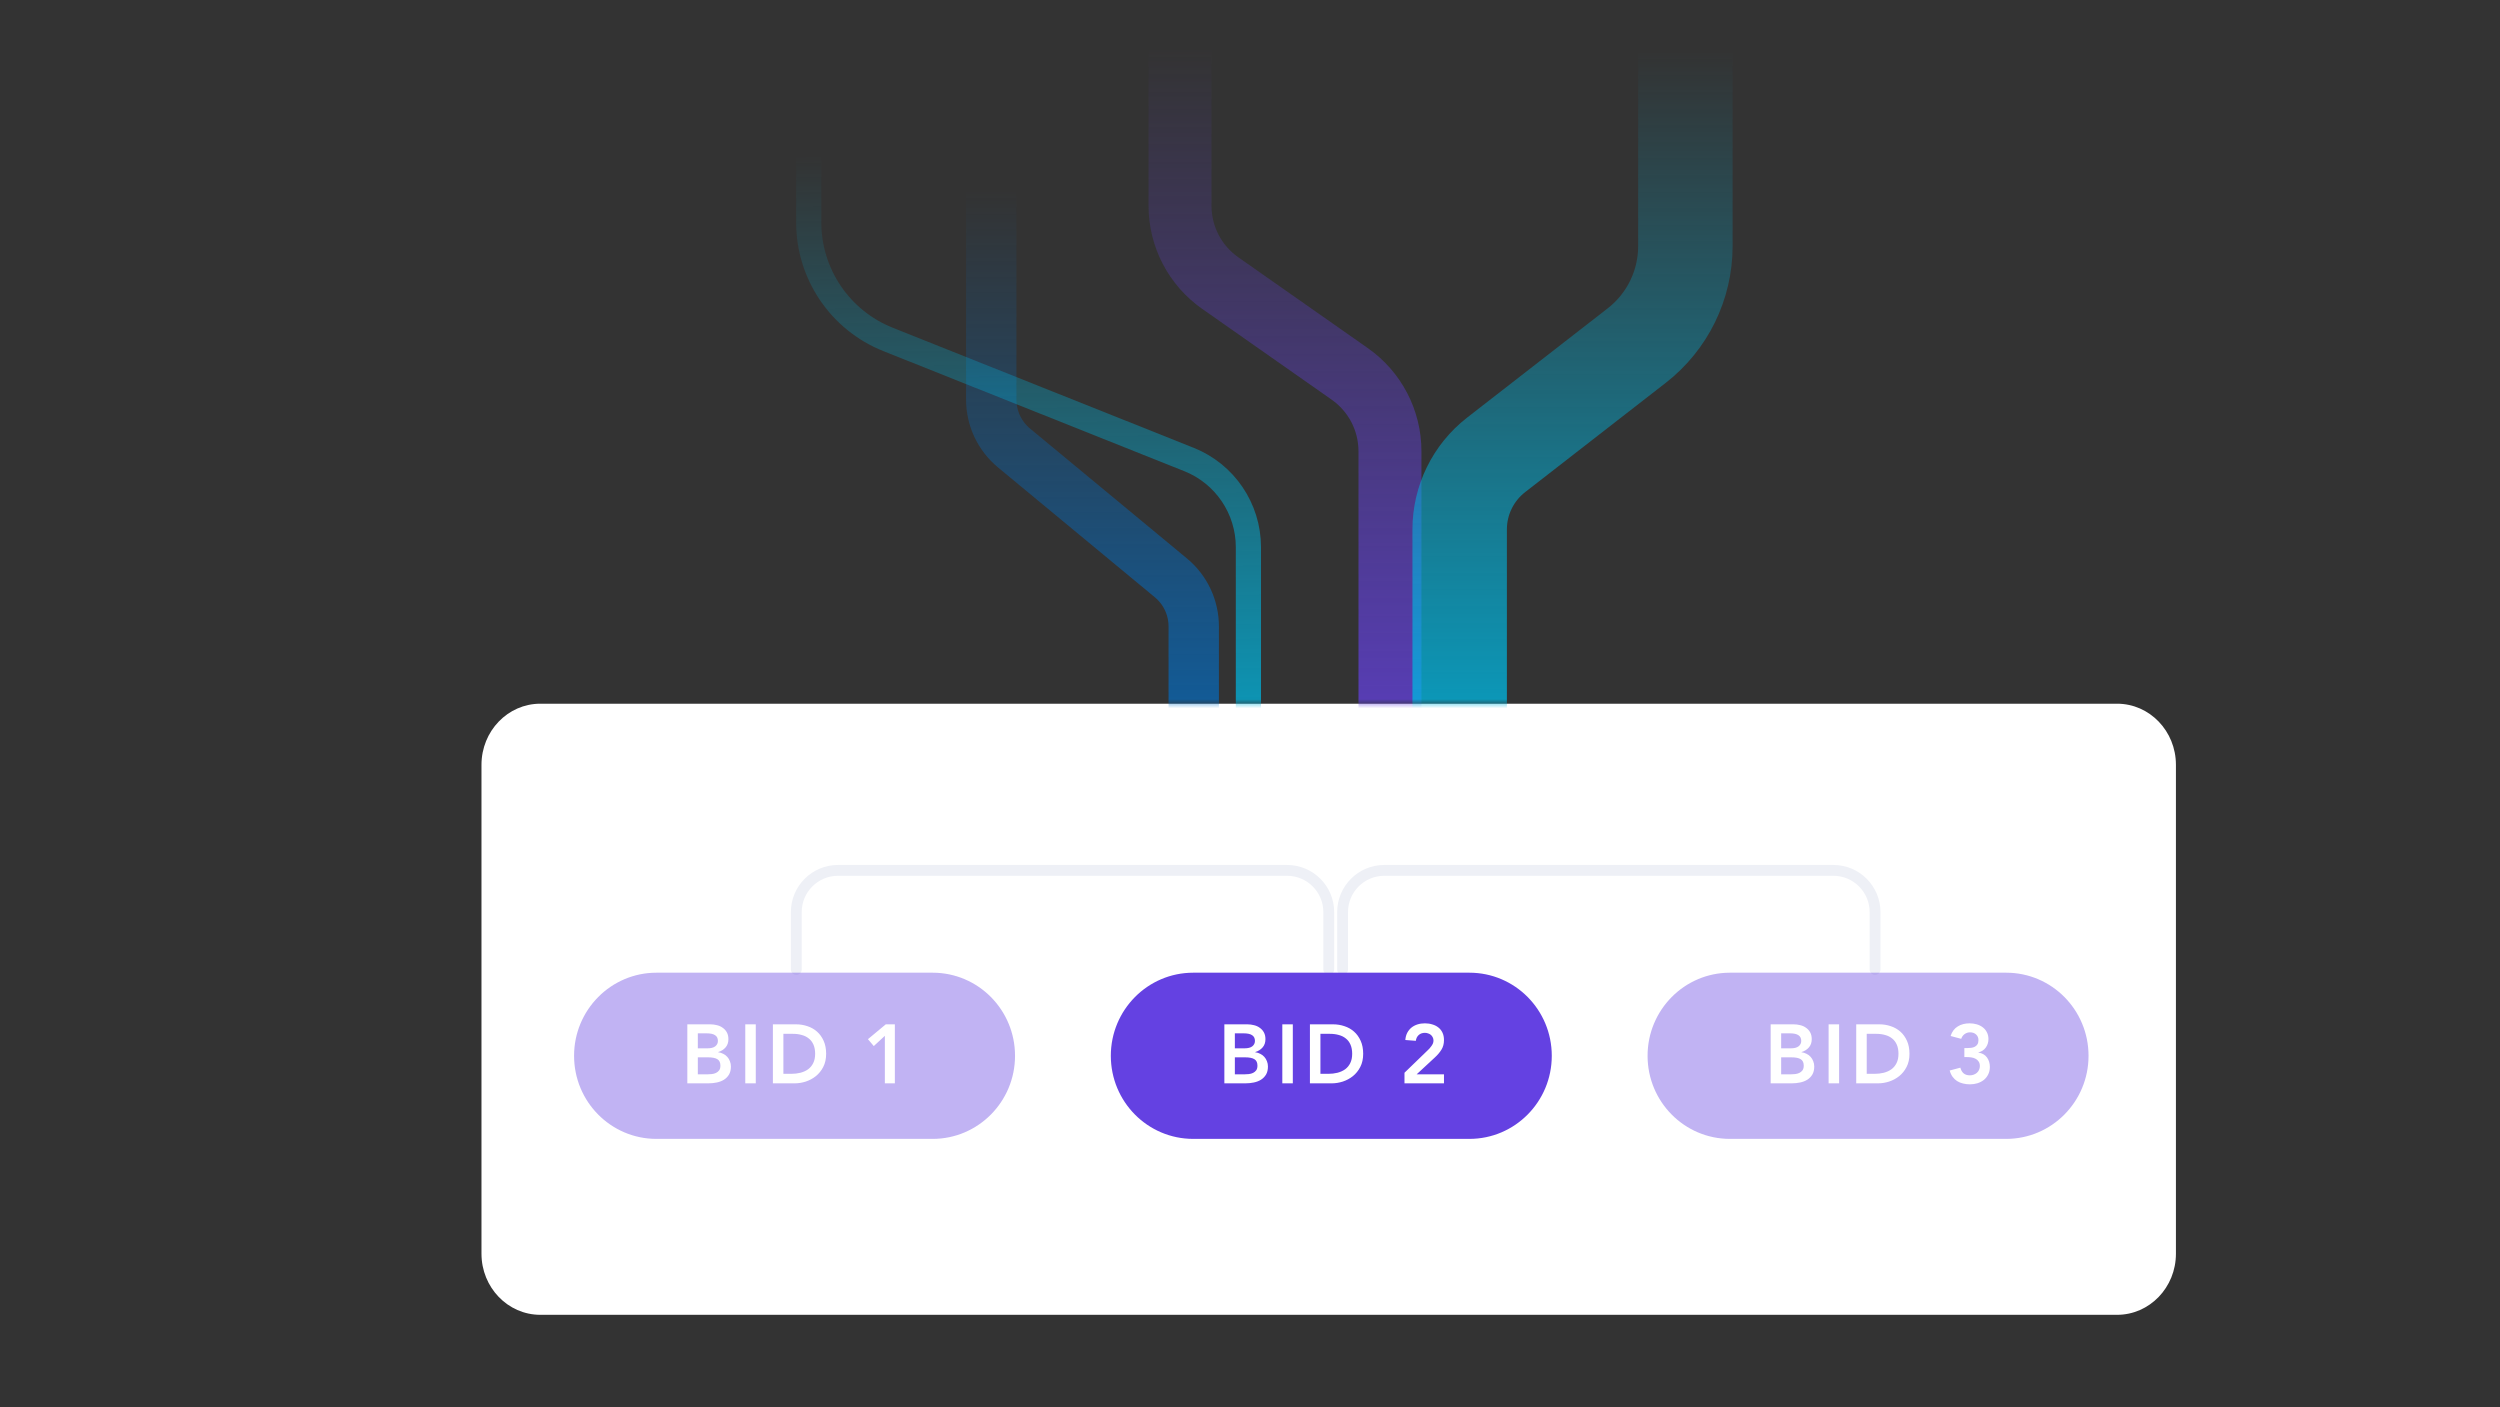 <svg width="270" height="152" viewBox="0 0 270 152" fill="none" xmlns="http://www.w3.org/2000/svg">
<rect x="0" y="0" width="270" height="152" fill="#333333" stroke="none"/>
<path d="M228.645 76L58.355 76C54.845 76 52 78.955 52 82.6V135.4C52 139.045 54.845 142 58.355 142L228.645 142C232.155 142 235 139.045 235 135.4V82.6C235 78.955 232.155 76 228.645 76Z" fill="white"/>
<path d="M86 104.704L86 98.506C86 96.018 88.018 94 90.506 94L139 94C141.489 94 143.506 96.018 143.506 98.507L143.506 104.704" stroke="#EEF0F6" stroke-width="1.17" stroke-linecap="round" stroke-linejoin="round"/>
<g style="mix-blend-mode:multiply">
<path d="M145 104.704L145 98.507C145 96.018 147.018 94 149.506 94L198 94C200.489 94 202.506 96.018 202.506 98.507L202.506 104.704" stroke="#EEF0F6" stroke-width="1.17" stroke-linecap="round" stroke-linejoin="round"/>
</g>
<path opacity="0.4" d="M62 114.026C62 109.068 65.988 105.051 70.898 105.051L100.725 105.051C105.645 105.051 109.623 109.068 109.623 114.026C109.623 118.984 105.635 123 100.725 123H70.898C65.978 123 62 118.984 62 114.026Z" fill="#6441E2"/>
<path opacity="0.4" d="M177.938 114.026C177.938 109.068 181.926 105.051 186.836 105.051L216.664 105.051C221.584 105.051 225.562 109.068 225.562 114.026C225.562 118.984 221.574 123 216.664 123H186.836C181.916 123 177.938 118.984 177.938 114.026Z" fill="#6441E2"/>
<path d="M119.969 114.026C119.969 109.068 123.957 105.051 128.867 105.051L158.695 105.051C163.614 105.051 167.592 109.068 167.592 114.026C167.592 118.984 163.605 123 158.695 123H128.867C123.947 123 119.969 118.984 119.969 114.026Z" fill="#6441E2"/>
<path d="M74.231 110.628H76.715C76.955 110.628 77.192 110.658 77.426 110.718C77.66 110.772 77.867 110.865 78.047 110.997C78.233 111.123 78.383 111.288 78.497 111.492C78.611 111.696 78.668 111.942 78.668 112.23C78.668 112.59 78.566 112.887 78.362 113.121C78.158 113.355 77.891 113.523 77.561 113.625V113.643C77.759 113.667 77.942 113.724 78.11 113.814C78.284 113.898 78.431 114.009 78.551 114.147C78.671 114.279 78.764 114.435 78.83 114.615C78.902 114.789 78.938 114.978 78.938 115.182C78.938 115.53 78.869 115.821 78.731 116.055C78.593 116.283 78.41 116.469 78.182 116.613C77.96 116.751 77.702 116.85 77.408 116.91C77.12 116.97 76.826 117 76.526 117H74.231V110.628ZM75.365 113.22H76.4C76.778 113.22 77.06 113.148 77.246 113.004C77.438 112.854 77.534 112.659 77.534 112.419C77.534 112.143 77.435 111.939 77.237 111.807C77.045 111.669 76.733 111.6 76.301 111.6H75.365V113.22ZM75.365 116.028H76.409C76.553 116.028 76.706 116.019 76.868 116.001C77.036 115.983 77.189 115.941 77.327 115.875C77.465 115.809 77.579 115.716 77.669 115.596C77.759 115.47 77.804 115.302 77.804 115.092C77.804 114.756 77.693 114.522 77.471 114.39C77.255 114.258 76.916 114.192 76.454 114.192H75.365V116.028ZM80.49 110.628H81.624V117H80.49V110.628ZM83.472 110.628H85.983C86.403 110.628 86.808 110.694 87.198 110.826C87.588 110.952 87.933 111.147 88.233 111.411C88.533 111.675 88.773 112.008 88.953 112.41C89.133 112.806 89.223 113.274 89.223 113.814C89.223 114.36 89.118 114.834 88.908 115.236C88.704 115.632 88.437 115.962 88.107 116.226C87.783 116.484 87.42 116.679 87.018 116.811C86.622 116.937 86.232 117 85.848 117H83.472V110.628ZM85.452 115.974C85.806 115.974 86.139 115.935 86.451 115.857C86.769 115.773 87.045 115.647 87.279 115.479C87.513 115.305 87.696 115.083 87.828 114.813C87.966 114.537 88.035 114.204 88.035 113.814C88.035 113.43 87.975 113.1 87.855 112.824C87.735 112.548 87.567 112.326 87.351 112.158C87.141 111.984 86.889 111.858 86.595 111.78C86.307 111.696 85.989 111.654 85.641 111.654H84.606V115.974H85.452ZM95.565 111.87L94.368 112.977L93.738 112.23L95.664 110.628H96.645V117H95.565V111.87Z" fill="white"/>
<path d="M132.231 110.628H134.715C134.955 110.628 135.192 110.658 135.426 110.718C135.66 110.772 135.867 110.865 136.047 110.997C136.233 111.123 136.383 111.288 136.497 111.492C136.611 111.696 136.668 111.942 136.668 112.23C136.668 112.59 136.566 112.887 136.362 113.121C136.158 113.355 135.891 113.523 135.561 113.625V113.643C135.759 113.667 135.942 113.724 136.11 113.814C136.284 113.898 136.431 114.009 136.551 114.147C136.671 114.279 136.764 114.435 136.83 114.615C136.902 114.789 136.938 114.978 136.938 115.182C136.938 115.53 136.869 115.821 136.731 116.055C136.593 116.283 136.41 116.469 136.182 116.613C135.96 116.751 135.702 116.85 135.408 116.91C135.12 116.97 134.826 117 134.526 117H132.231V110.628ZM133.365 113.22H134.4C134.778 113.22 135.06 113.148 135.246 113.004C135.438 112.854 135.534 112.659 135.534 112.419C135.534 112.143 135.435 111.939 135.237 111.807C135.045 111.669 134.733 111.6 134.301 111.6H133.365V113.22ZM133.365 116.028H134.409C134.553 116.028 134.706 116.019 134.868 116.001C135.036 115.983 135.189 115.941 135.327 115.875C135.465 115.809 135.579 115.716 135.669 115.596C135.759 115.47 135.804 115.302 135.804 115.092C135.804 114.756 135.693 114.522 135.471 114.39C135.255 114.258 134.916 114.192 134.454 114.192H133.365V116.028ZM138.49 110.628H139.624V117H138.49V110.628ZM141.472 110.628H143.983C144.403 110.628 144.808 110.694 145.198 110.826C145.588 110.952 145.933 111.147 146.233 111.411C146.533 111.675 146.773 112.008 146.953 112.41C147.133 112.806 147.223 113.274 147.223 113.814C147.223 114.36 147.118 114.834 146.908 115.236C146.704 115.632 146.437 115.962 146.107 116.226C145.783 116.484 145.42 116.679 145.018 116.811C144.622 116.937 144.232 117 143.848 117H141.472V110.628ZM143.452 115.974C143.806 115.974 144.139 115.935 144.451 115.857C144.769 115.773 145.045 115.647 145.279 115.479C145.513 115.305 145.696 115.083 145.828 114.813C145.966 114.537 146.035 114.204 146.035 113.814C146.035 113.43 145.975 113.1 145.855 112.824C145.735 112.548 145.567 112.326 145.351 112.158C145.141 111.984 144.889 111.858 144.595 111.78C144.307 111.696 143.989 111.654 143.641 111.654H142.606V115.974H143.452ZM151.684 115.857L154.159 113.463C154.231 113.391 154.306 113.316 154.384 113.238C154.462 113.154 154.531 113.067 154.591 112.977C154.657 112.887 154.711 112.794 154.753 112.698C154.795 112.596 154.816 112.491 154.816 112.383C154.816 112.251 154.789 112.134 154.735 112.032C154.687 111.93 154.621 111.843 154.537 111.771C154.453 111.699 154.354 111.645 154.24 111.609C154.132 111.567 154.015 111.546 153.889 111.546C153.619 111.546 153.397 111.624 153.223 111.78C153.049 111.936 152.944 112.146 152.908 112.41L151.774 112.32C151.798 112.026 151.867 111.768 151.981 111.546C152.101 111.318 152.254 111.129 152.44 110.979C152.626 110.829 152.842 110.715 153.088 110.637C153.334 110.559 153.601 110.52 153.889 110.52C154.177 110.52 154.444 110.559 154.69 110.637C154.942 110.709 155.161 110.82 155.347 110.97C155.533 111.114 155.68 111.3 155.788 111.528C155.896 111.756 155.95 112.023 155.95 112.329C155.95 112.731 155.857 113.079 155.671 113.373C155.491 113.661 155.257 113.937 154.969 114.201L152.998 116.028H155.95V117H151.684V115.857Z" fill="white"/>
<path d="M191.231 110.628H193.715C193.955 110.628 194.192 110.658 194.426 110.718C194.66 110.772 194.867 110.865 195.047 110.997C195.233 111.123 195.383 111.288 195.497 111.492C195.611 111.696 195.668 111.942 195.668 112.23C195.668 112.59 195.566 112.887 195.362 113.121C195.158 113.355 194.891 113.523 194.561 113.625V113.643C194.759 113.667 194.942 113.724 195.11 113.814C195.284 113.898 195.431 114.009 195.551 114.147C195.671 114.279 195.764 114.435 195.83 114.615C195.902 114.789 195.938 114.978 195.938 115.182C195.938 115.53 195.869 115.821 195.731 116.055C195.593 116.283 195.41 116.469 195.182 116.613C194.96 116.751 194.702 116.85 194.408 116.91C194.12 116.97 193.826 117 193.526 117H191.231V110.628ZM192.365 113.22H193.4C193.778 113.22 194.06 113.148 194.246 113.004C194.438 112.854 194.534 112.659 194.534 112.419C194.534 112.143 194.435 111.939 194.237 111.807C194.045 111.669 193.733 111.6 193.301 111.6H192.365V113.22ZM192.365 116.028H193.409C193.553 116.028 193.706 116.019 193.868 116.001C194.036 115.983 194.189 115.941 194.327 115.875C194.465 115.809 194.579 115.716 194.669 115.596C194.759 115.47 194.804 115.302 194.804 115.092C194.804 114.756 194.693 114.522 194.471 114.39C194.255 114.258 193.916 114.192 193.454 114.192H192.365V116.028ZM197.49 110.628H198.624V117H197.49V110.628ZM200.472 110.628H202.983C203.403 110.628 203.808 110.694 204.198 110.826C204.588 110.952 204.933 111.147 205.233 111.411C205.533 111.675 205.773 112.008 205.953 112.41C206.133 112.806 206.223 113.274 206.223 113.814C206.223 114.36 206.118 114.834 205.908 115.236C205.704 115.632 205.437 115.962 205.107 116.226C204.783 116.484 204.42 116.679 204.018 116.811C203.622 116.937 203.232 117 202.848 117H200.472V110.628ZM202.452 115.974C202.806 115.974 203.139 115.935 203.451 115.857C203.769 115.773 204.045 115.647 204.279 115.479C204.513 115.305 204.696 115.083 204.828 114.813C204.966 114.537 205.035 114.204 205.035 113.814C205.035 113.43 204.975 113.1 204.855 112.824C204.735 112.548 204.567 112.326 204.351 112.158C204.141 111.984 203.889 111.858 203.595 111.78C203.307 111.696 202.989 111.654 202.641 111.654H201.606V115.974H202.452ZM212.151 113.193H212.43C212.586 113.193 212.736 113.184 212.88 113.166C213.03 113.148 213.162 113.109 213.276 113.049C213.396 112.989 213.492 112.902 213.564 112.788C213.636 112.674 213.672 112.521 213.672 112.329C213.672 112.083 213.588 111.882 213.42 111.726C213.252 111.57 213.033 111.492 212.763 111.492C212.547 111.492 212.352 111.555 212.178 111.681C212.01 111.801 211.887 111.972 211.809 112.194L210.666 111.888C210.738 111.654 210.84 111.45 210.972 111.276C211.104 111.102 211.26 110.961 211.44 110.853C211.62 110.739 211.818 110.655 212.034 110.601C212.25 110.547 212.475 110.52 212.709 110.52C212.985 110.52 213.246 110.556 213.492 110.628C213.738 110.7 213.954 110.808 214.14 110.952C214.326 111.09 214.473 111.267 214.581 111.483C214.695 111.693 214.752 111.939 214.752 112.221C214.752 112.563 214.656 112.869 214.464 113.139C214.272 113.403 214.005 113.577 213.663 113.661V113.679C214.071 113.739 214.38 113.913 214.59 114.201C214.8 114.489 214.905 114.831 214.905 115.227C214.905 115.533 214.845 115.803 214.725 116.037C214.611 116.271 214.455 116.469 214.257 116.631C214.059 116.787 213.828 116.907 213.564 116.991C213.306 117.069 213.036 117.108 212.754 117.108C212.49 117.108 212.241 117.078 212.007 117.018C211.773 116.964 211.56 116.877 211.368 116.757C211.182 116.637 211.02 116.484 210.882 116.298C210.744 116.106 210.639 115.878 210.567 115.614L211.719 115.308C211.785 115.572 211.902 115.776 212.07 115.92C212.238 116.064 212.466 116.136 212.754 116.136C212.898 116.136 213.033 116.112 213.159 116.064C213.291 116.016 213.405 115.95 213.501 115.866C213.603 115.776 213.681 115.671 213.735 115.551C213.795 115.425 213.825 115.287 213.825 115.137C213.825 114.933 213.78 114.768 213.69 114.642C213.606 114.51 213.495 114.411 213.357 114.345C213.225 114.273 213.075 114.225 212.907 114.201C212.739 114.177 212.574 114.165 212.412 114.165H212.151V113.193Z" fill="white"/>
<mask id="mask0_365_2676" style="mask-type:alpha" maskUnits="userSpaceOnUse" x="72" y="0" width="133" height="76">
<rect x="72" width="132.72" height="76" fill="#D9D9D9"/>
</mask>
<g mask="url(#mask0_365_2676)">
<path d="M128.923 109.199L128.923 67.648C128.923 65.623 128.02 63.702 126.459 62.41L109.518 48.386C107.957 47.094 107.054 45.173 107.054 43.148L107.054 16.562" stroke="url(#paint0_linear_365_2676)" stroke-opacity="0.8" stroke-width="5.44"/>
<path d="M150.116 101.427V48.731C150.116 45.406 148.495 42.29 145.772 40.38L131.786 30.573C129.063 28.664 127.442 25.547 127.442 22.222V5.175" stroke="url(#paint1_linear_365_2676)" stroke-width="6.8"/>
<path d="M157.644 96.779L157.644 57.177C157.644 54.028 159.098 51.056 161.584 49.124L176.767 37.323C180.082 34.747 182.021 30.784 182.021 26.586V5.467" stroke="url(#paint2_linear_365_2676)" stroke-width="10.2"/>
<path d="M134.828 96.779V59.098C134.828 54.924 132.285 51.171 128.408 49.624L95.904 36.655C90.735 34.592 87.344 29.589 87.344 24.023L87.344 11.307" stroke="url(#paint3_linear_365_2676)" stroke-width="2.72"/>
</g>
<defs>
<linearGradient id="paint0_linear_365_2676" x1="117.988" y1="4.883" x2="117.988" y2="109.199" gradientUnits="userSpaceOnUse">
<stop offset="0.15" stop-color="#0071CE" stop-opacity="0"/>
<stop offset="0.814" stop-color="#0071CE"/>
</linearGradient>
<linearGradient id="paint1_linear_365_2676" x1="138.779" y1="5.175" x2="138.779" y2="101.427" gradientUnits="userSpaceOnUse">
<stop stop-color="#6441E2" stop-opacity="0"/>
<stop offset="1" stop-color="#6441E2"/>
</linearGradient>
<linearGradient id="paint2_linear_365_2676" x1="169.832" y1="5.467" x2="169.832" y2="96.779" gradientUnits="userSpaceOnUse">
<stop stop-color="#00B5DF" stop-opacity="0"/>
<stop offset="1" stop-color="#00B5DF"/>
</linearGradient>
<linearGradient id="paint3_linear_365_2676" x1="120.986" y1="16.27" x2="122.207" y2="96.785" gradientUnits="userSpaceOnUse">
<stop stop-color="#00B5DF" stop-opacity="0"/>
<stop offset="0.198" stop-color="#00B5DF" stop-opacity="0.198"/>
<stop offset="0.482" stop-color="#00B5DF" stop-opacity="0.482"/>
<stop offset="1" stop-color="#00B5DF"/>
</linearGradient>
</defs>
</svg>
